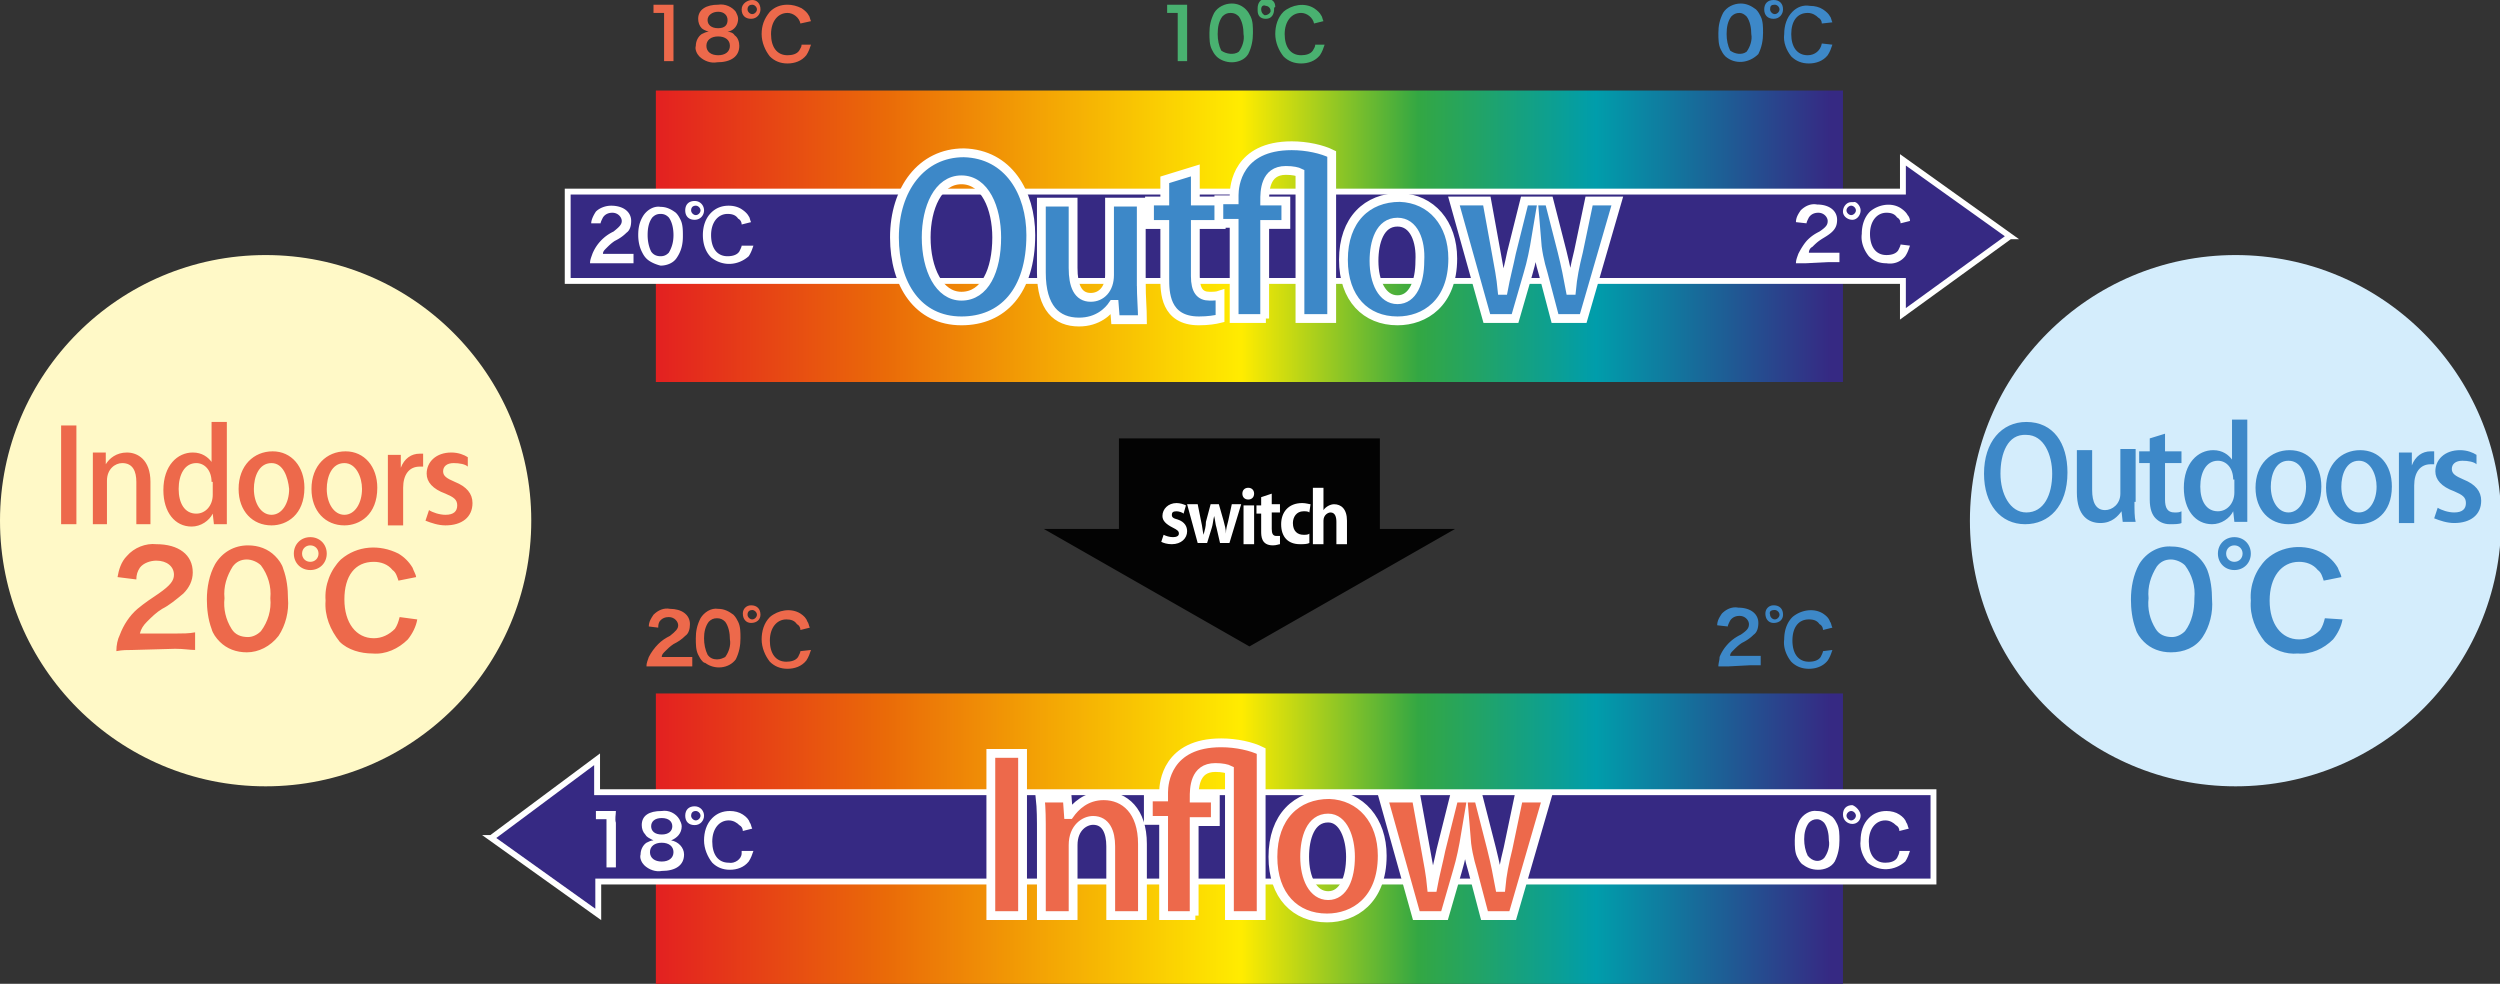 <svg version="1.1" id="Ebene_1" xmlns="http://www.w3.org/2000/svg" x="0" y="0" viewBox="0 0 212.7 83.7" xml:space="preserve"><rect x="0" y="0" width="212.7" height="83.7" fill="#333333" stroke="none"/><style>.st1{fill:#ed694b}.st3{fill:#3d88c8}.st10{fill:#fff}.st11{fill:none}.st12{fill:#3d88c8;stroke:#fff;stroke-width:.75;stroke-miterlimit:10}</style><g id="下地"><circle cx="22.6" cy="44.3" r="22.6" fill="#fff9c7"/><path class="st1" d="M11.3 55.3c-.5 0-.9 0-1.4.1 0-.5.1-1 .3-1.4.3-.8.8-1.6 1.5-2.2.6-.5 1.2-.9 1.8-1.3 1-.7 1.3-1.1 1.3-1.6 0-.7-.6-1.2-1.5-1.2-.5 0-1.1.2-1.4.6-.2.3-.3.6-.3 1l-1.6-.2c.1-.6.3-1.3.8-1.8.6-.7 1.6-1.1 2.5-1 1.9 0 3.1.9 3.1 2.4 0 .7-.3 1.3-.8 1.8-.6.5-1.2 1-1.8 1.3-.5.3-.9.7-1.3 1.1-.3.3-.5.6-.6 1H15c.5 0 1.1 0 1.6-.1v1.5c-.5 0-.9-.1-1.7-.1l-3.6.1zm7.4-.7c-.3-.3-.6-.7-.7-1.1-.3-.8-.4-1.7-.4-2.5 0-1 .2-2.1.7-3 .6-1 1.6-1.6 2.8-1.6.9 0 1.7.3 2.3.9.3.3.6.7.7 1.1.3.8.4 1.7.4 2.5.1 1.1-.2 2.3-.8 3.2-.7.9-1.7 1.4-2.7 1.4-.9 0-1.7-.3-2.3-.9zm3.5-.9c.6-.8.9-1.8.8-2.8.1-1-.2-2-.8-2.8-.3-.3-.8-.5-1.2-.5-.5 0-.9.2-1.2.6-.5.8-.8 1.7-.7 2.7-.1.9.1 1.8.6 2.6.3.5.8.7 1.4.7.4 0 .8-.2 1.1-.5zm5.6-6.6c0 .8-.6 1.4-1.4 1.4s-1.4-.6-1.4-1.4c0-.8.6-1.4 1.4-1.4.8 0 1.4.6 1.4 1.4zm-2.1 0c0 .4.3.7.7.7.4 0 .7-.3.7-.7 0-.4-.3-.7-.7-.7-.4 0-.7.3-.7.7zm9.8 5.6c-.1.6-.4 1.2-.8 1.7-.8.8-1.9 1.3-3 1.2-1 0-2.1-.3-2.8-1-.8-1-1.3-2.2-1.2-3.5-.1-1.3.4-2.6 1.3-3.5 1.4-1.2 3.3-1.3 4.9-.5.5.3.9.7 1.2 1.2.1.3.3.6.3.8l-1.5.3c-.1-.3-.2-.7-.5-.9-.4-.5-1-.7-1.6-.7-1.6 0-2.5 1.2-2.5 3.2s1 3.3 2.5 3.3c.7 0 1.3-.3 1.8-.8.2-.3.3-.6.4-1l1.5.2zm21-47.5V1.1h-.9V.4h1.7v4.8h-.8zm3.2-2.8c-.2-.2-.3-.5-.3-.8 0-.8.7-1.2 1.7-1.2.6-.1 1.2.2 1.5.6.1.2.2.4.2.6 0 .5-.3 1-.9 1.1.2 0 .5.1.6.3.3.2.4.6.4.9 0 .9-.7 1.4-1.9 1.4-.5.1-1.1-.1-1.5-.5-.2-.2-.4-.6-.3-.9 0-.4.2-.8.5-1 .2-.1.4-.2.6-.2-.3-.1-.5-.2-.6-.3zm2.4 1.5c0-.5-.4-.8-1-.8s-1 .3-1 .8.4.8 1 .8 1-.3 1-.8zm-1.9-2.2c0 .4.3.7.9.7s.8-.3.8-.7-.3-.7-.8-.7-.9.3-.9.7zm4.5-.9c0 .4-.3.8-.8.8s-.8-.3-.8-.8.5-.8.9-.8.7.3.7.8zm-1.1 0c0 .2.2.4.4.4s.4-.2.4-.4-.2-.4-.4-.4-.4.1-.4.4c0-.1 0-.1 0 0zm5.4 3c-.1.3-.2.6-.4.9-.4.5-1 .7-1.6.7-.6 0-1.1-.2-1.5-.6-.4-.5-.7-1.2-.7-1.9s.2-1.3.7-1.9c.4-.4.9-.6 1.5-.6.4 0 .8.1 1.2.3.3.2.5.4.6.6.1.1.1.3.2.5l-.9.2c-.1-.5-.6-.9-1.1-.9-.8 0-1.4.7-1.4 1.8s.5 1.8 1.4 1.8c.4 0 .8-.1 1-.4.1-.2.2-.3.2-.5h.8z"/><path d="M100.2 5.2V1.1h-.9V.4h1.7v4.8h-.8zm3.3-.4c-.2-.2-.3-.4-.4-.6-.2-.4-.2-.9-.2-1.4 0-.6.1-1.1.4-1.7.3-.5.9-.8 1.5-.8.5 0 .9.2 1.2.5.2.2.3.4.4.6.2.4.2.9.2 1.4 0 .6-.1 1.2-.4 1.8-.3.5-.9.7-1.4.7-.5 0-1-.2-1.3-.5zm1.9-.4c.3-.4.5-1 .4-1.5 0-.5-.1-1.1-.4-1.5-.2-.2-.4-.3-.7-.3-.3 0-.5.1-.7.3-.3.4-.4.9-.4 1.5 0 .5.1 1 .3 1.4.4.3 1.1.4 1.5.1zm3-3.6c0 .4-.2.8-.7.8s-.7-.3-.7-.7V.7c0-.4.2-.8.7-.8s.8.2.8.7c-.1 0-.1.1-.1.2zm-1.1 0c0 .2.1.4.3.5.2 0 .4-.1.5-.3V.9c0-.2-.2-.4-.4-.4-.2-.1-.4 0-.4.3zm5.4 3c-.1.3-.2.6-.4.9-.4.5-1 .7-1.6.7-.6 0-1.1-.2-1.5-.6-.4-.5-.7-1.2-.7-1.9s.2-1.4.7-1.9c.7-.6 1.8-.8 2.6-.3.3.2.5.4.6.6.1.1.1.3.2.5l-.8.2c-.1-.5-.6-.9-1.1-.9-.8 0-1.4.7-1.4 1.8s.5 1.8 1.4 1.8c.4 0 .8-.1 1-.4.1-.2.2-.3.2-.5h.8z" fill="#49b170"/><path class="st3" d="M146.8 4.8c-.2-.2-.3-.4-.4-.6-.2-.4-.2-.9-.2-1.4 0-.6.1-1.1.4-1.7.3-.5.9-.8 1.5-.8.5 0 .9.2 1.3.5.2.2.3.4.4.6.2.4.2.9.2 1.4 0 .6-.1 1.2-.4 1.8-.8.8-2 .9-2.8.2 0 .1 0 0 0 0zm1.8-.4c.3-.4.5-1 .4-1.5 0-.5-.1-1.1-.4-1.5-.2-.2-.4-.3-.6-.3-.3 0-.5.1-.7.3-.3.4-.4.9-.4 1.5 0 .5.1 1 .3 1.4.4.3 1 .4 1.4.1zm3.1-3.6c0 .4-.3.8-.8.8s-.8-.3-.8-.8.3-.8.8-.8.8.3.8.8zm-1.1 0c0 .2.2.4.4.4s.4-.2.4-.4-.2-.4-.4-.4c-.3 0-.4.1-.4.4 0-.1 0-.1 0 0zm5.3 3c-.1.3-.2.6-.4.9-.4.5-1 .7-1.6.7-.6 0-1.1-.2-1.5-.6-.4-.5-.7-1.2-.6-1.9 0-.7.2-1.4.7-1.9.4-.4.9-.6 1.5-.5.4 0 .8.1 1.1.3.3.2.5.4.6.6.1.1.1.3.2.5l-.9.1c0-.2-.1-.4-.3-.5-.2-.2-.5-.4-.9-.4-.9 0-1.4.7-1.4 1.8s.5 1.8 1.4 1.8c.6 0 1.1-.4 1.2-1l.9.1z"/><circle cx="190.2" cy="44.3" r="22.6" fill="#d4edfc"/><path class="st3" d="M182.4 54.6c-.3-.3-.6-.7-.7-1.1-.3-.8-.4-1.7-.4-2.5 0-1 .2-2.1.7-3 .6-1 1.7-1.6 2.8-1.5 1.3 0 2.5.8 3 2 .3.8.4 1.7.4 2.5.1 1.1-.2 2.3-.8 3.2-.6.9-1.6 1.3-2.7 1.3-.9 0-1.7-.3-2.3-.9zm3.5-.9c.6-.8.8-1.8.8-2.8.1-1-.2-2-.8-2.8-.3-.3-.8-.5-1.2-.5-.5 0-.9.2-1.2.6-.5.8-.8 1.7-.7 2.7-.1.9.1 1.8.6 2.6.3.5.8.7 1.4.7.4 0 .8-.2 1.1-.5zm5.6-6.6c0 .8-.6 1.4-1.4 1.4-.8 0-1.4-.6-1.4-1.4 0-.8.6-1.4 1.4-1.4.8 0 1.4.6 1.4 1.4zm-2.1 0c0 .4.3.7.7.7.4 0 .7-.3.7-.7 0-.4-.3-.7-.7-.7-.4 0-.7.3-.7.7zm9.9 5.6c-.1.6-.4 1.2-.8 1.7-.8.8-1.9 1.3-3 1.2-1 .1-2.1-.3-2.8-1-.8-1-1.3-2.2-1.2-3.5-.1-1.3.4-2.6 1.3-3.5 1.3-1.2 3.3-1.4 4.9-.5.5.3.9.7 1.2 1.2.1.3.3.6.3.8l-1.5.3c-.1-.3-.2-.7-.5-.9-.4-.5-1-.7-1.6-.7-1.5 0-2.5 1.3-2.5 3.3s1 3.3 2.5 3.3c.7 0 1.3-.3 1.8-.8.2-.3.3-.6.4-1l1.5.1z"/><linearGradient id="SVGID_1_" gradientUnits="userSpaceOnUse" x1="-894.095" y1="-331.51" x2="-894.095" y2="-231.17" gradientTransform="matrix(0 -1 -1 0 -175.7 -873.98)"><stop offset="0" stop-color="#362983"/><stop offset=".2" stop-color="#009dab"/><stop offset=".35" stop-color="#33a743"/><stop offset=".5" stop-color="#ffec00"/><stop offset=".8" stop-color="#ea6b08"/><stop offset="1" stop-color="#e31f21"/></linearGradient><path d="M156.8 7.7v24.8h-101V7.7h101z" fill="url(#SVGID_1_)"/><linearGradient id="SVGID_2_" gradientUnits="userSpaceOnUse" x1="-1534.6" y1="1068.02" x2="-1657.48" y2="1068.02" gradientTransform="matrix(-1 0 0 1 -1143.81 -1047.91)"><stop offset="0" stop-color="#362983"/><stop offset=".2" stop-color="#009dab"/><stop offset=".35" stop-color="#33a743"/><stop offset=".5" stop-color="#ffec00"/><stop offset=".8" stop-color="#ea6b08"/><stop offset="1" stop-color="#e31f21"/></linearGradient><path d="M171 20.1l-9.1-6.5v2.7H48.3v7.6h113.6v2.8l9.1-6.6z" fill-rule="evenodd" clip-rule="evenodd" fill="url(#SVGID_2_)" stroke="#fff" stroke-width=".5" stroke-miterlimit="10"/><path d="M106.3 55l17.5-10h-6.4v-7.7H95.2V45h-6.4l17.5 10z" fill-rule="evenodd" clip-rule="evenodd" fill="#030303"/><linearGradient id="SVGID_3_" gradientUnits="userSpaceOnUse" x1="-945.335" y1="-331.51" x2="-945.335" y2="-231.17" gradientTransform="matrix(0 -1 -1 0 -175.7 -873.99)"><stop offset="0" stop-color="#362983"/><stop offset=".2" stop-color="#009dab"/><stop offset=".35" stop-color="#33a743"/><stop offset=".5" stop-color="#ffec00"/><stop offset=".8" stop-color="#ea6b08"/><stop offset="1" stop-color="#e31f21"/></linearGradient><path d="M156.8 59v24.8h-101V59h101z" fill="url(#SVGID_3_)"/><linearGradient id="SVGID_4_" gradientUnits="userSpaceOnUse" x1="-1541.93" y1="1119.26" x2="-1664.67" y2="1119.26" gradientTransform="matrix(-1 0 0 1 -1143.81 -1047.91)"><stop offset="0" stop-color="#362983"/><stop offset=".2" stop-color="#009dab"/><stop offset=".35" stop-color="#33a743"/><stop offset=".5" stop-color="#ffec00"/><stop offset=".8" stop-color="#ea6b08"/><stop offset="1" stop-color="#e31f21"/></linearGradient><path d="M41.8 71.3l9.1 6.5V75h113.6v-7.6H50.8v-2.8l-9 6.7z" fill-rule="evenodd" clip-rule="evenodd" fill="url(#SVGID_4_)" stroke="#fff" stroke-width=".5" stroke-miterlimit="10"/><path class="st10" d="M51 22.4h-.8c0-.3.1-.5.2-.8a3.596 3.596 0 0 1 1.8-1.9c.5-.4.7-.6.7-.9s-.3-.7-.8-.7c-.3 0-.6.1-.8.4-.1.2-.2.4-.2.5h-.8c0-.3.2-.7.4-1 .3-.3.8-.5 1.3-.5 1 0 1.7.5 1.7 1.3 0 .4-.1.8-.4 1-.3.3-.6.5-1 .7-.3.2-.5.4-.7.6-.2.2-.3.3-.3.5h2.6v.8H51zm4-.4c-.2-.2-.3-.4-.4-.6-.2-.4-.3-.9-.3-1.4 0-.6.1-1.1.4-1.6.3-.5.9-.9 1.5-.8.5 0 .9.2 1.3.5.2.2.3.4.4.6.2.4.2.9.2 1.4 0 .6-.1 1.2-.5 1.8-.3.5-.9.7-1.4.7-.4-.1-.9-.3-1.2-.6zm1.9-.5c.3-.5.4-1 .4-1.5s-.1-1.1-.4-1.5c-.2-.2-.4-.3-.7-.3-.3 0-.5.1-.7.3-.3.4-.4.9-.4 1.5 0 .5.1 1 .3 1.4.2.3.5.4.8.4.3 0 .5-.1.7-.3zm3-3.6c0 .4-.3.8-.8.8s-.8-.3-.8-.8.3-.8.8-.8.8.4.8.8zm-1.1 0c0 .2.2.4.4.4s.4-.2.4-.4-.2-.4-.4-.4c-.3 0-.4.2-.4.4zm5.3 3c-.1.3-.2.6-.4.9-.9.8-2.2.9-3.2.1-.5-.5-.7-1.2-.7-1.9s.2-1.4.7-1.9c.4-.4.9-.6 1.5-.6.4 0 .8.1 1.1.3.3.2.5.4.6.6.1.1.1.3.2.5l-.8.2c0-.2-.1-.4-.3-.5-.2-.3-.5-.4-.9-.4-.8 0-1.4.7-1.4 1.8s.5 1.8 1.4 1.8c.4 0 .8-.1 1-.4.1-.2.2-.4.2-.5h1zm89.5 1.5h-.8c0-.3.1-.5.2-.8.2-.4.5-.9.8-1.2.3-.3.6-.5 1-.7.6-.4.7-.6.7-.9s-.3-.7-.8-.7c-.3 0-.6.1-.8.4-.1.2-.2.4-.2.5l-.9-.1c0-.4.2-.7.4-1 .4-.4.9-.6 1.4-.5 1 0 1.7.5 1.7 1.3 0 .4-.1.7-.4 1-.3.3-.7.5-1 .7-.3.2-.5.4-.7.6-.2.1-.3.3-.3.5h2.6v.8h-.9l-2 .1zm4.7-4.5c0 .4-.3.8-.7.8-.4 0-.8-.3-.8-.7 0-.4.3-.8.7-.8h.2c.2-.1.6.3.6.7zm-1.2 0c0 .2.2.4.4.4s.4-.2.4-.4-.2-.4-.4-.4-.4.2-.4.4zm5.4 3c-.1.3-.2.6-.4.9-.4.5-1 .7-1.6.6-.6 0-1.1-.2-1.5-.6-.4-.5-.7-1.2-.6-1.9 0-.7.2-1.4.7-1.9.7-.6 1.8-.8 2.6-.3.3.2.5.4.6.6.1.1.2.3.2.5l-.8.2c0-.2-.1-.4-.3-.5-.2-.3-.5-.4-.9-.4-.8 0-1.4.7-1.4 1.8s.5 1.8 1.4 1.8c.4 0 .8-.1 1-.4.1-.2.2-.4.2-.5l.8.1z"/><path class="st1" d="M55.8 56.7H55c0-.3.1-.5.2-.8.2-.4.5-.8.8-1.1.3-.3.6-.5 1-.7.5-.4.7-.6.7-.9s-.3-.7-.8-.7c-.3 0-.6.1-.8.4-.1.2-.1.4-.1.5l-.8-.1c0-.4.2-.7.4-1 .4-.4.9-.6 1.4-.5 1 0 1.7.5 1.7 1.3 0 .4-.1.8-.4 1-.3.3-.6.5-1 .7-.3.2-.5.4-.7.6-.2.2-.3.3-.3.5h2.6v.8h-3.1zm4-.4c-.2-.2-.3-.4-.4-.6-.2-.4-.2-.9-.2-1.4 0-.6.1-1.1.4-1.7.3-.5.9-.9 1.5-.8.5 0 .9.2 1.3.5.2.2.3.4.4.6.2.4.2.9.2 1.4 0 .6-.1 1.2-.4 1.8-.6.8-1.8.9-2.6.3-.1 0-.2-.1-.2-.1zm1.9-.4c.3-.4.5-1 .4-1.5 0-.5-.1-1.1-.4-1.5-.2-.2-.4-.3-.7-.3-.3 0-.5.1-.7.3-.3.4-.4.9-.4 1.4 0 .5.1 1 .3 1.4.2.3.5.4.8.4.3 0 .5-.1.7-.2zm3-3.6c0 .4-.3.7-.8.7-.4 0-.7-.3-.7-.8 0-.4.3-.7.7-.7.5 0 .8.3.8.8zm-1.1 0c0 .2.2.4.4.4s.4-.2.4-.4-.2-.4-.4-.4-.4.1-.4.4c0-.1 0-.1 0 0zm5.4 3c-.1.3-.2.6-.4.9-.4.5-1 .7-1.6.7-.6 0-1.1-.2-1.5-.6-.4-.5-.7-1.2-.7-1.9s.2-1.4.7-1.9c.7-.6 1.8-.8 2.6-.3.3.2.5.4.6.7.1.1.1.3.2.5l-.8.2c0-.2-.1-.4-.3-.5-.2-.3-.5-.4-.9-.4-.8 0-1.4.7-1.4 1.8s.5 1.8 1.4 1.8c.4 0 .8-.1 1-.4.1-.2.2-.4.2-.5l.9-.1z"/><path class="st3" d="M147 56.7h-.8c0-.3.1-.5.1-.8a3.596 3.596 0 0 1 1.8-1.9c.6-.4.7-.6.7-.9s-.3-.7-.8-.7c-.3 0-.6.1-.8.4-.1.2-.2.4-.2.5l-.9-.1c0-.4.2-.7.4-1 .4-.4.9-.6 1.4-.5 1 0 1.7.5 1.7 1.3 0 .4-.1.8-.4 1-.3.3-.6.5-1 .7-.3.2-.5.4-.7.6-.2.2-.3.3-.3.5h2.6v.8h-.9l-1.9.1zm4.7-4.4c0 .4-.3.7-.8.7-.4 0-.7-.3-.7-.8 0-.4.3-.7.7-.7.5 0 .8.3.8.8zm-1.1 0c0 .2.2.4.4.4s.4-.2.4-.4-.2-.4-.4-.4c-.3 0-.5.1-.4.4 0-.1 0-.1 0 0zm5.3 3c-.1.3-.2.6-.4.9-.4.5-1 .7-1.6.7-.6 0-1.1-.2-1.5-.6-.4-.5-.7-1.2-.6-1.9 0-.7.2-1.4.7-1.9.7-.6 1.8-.8 2.6-.3.3.2.5.4.6.7.1.1.1.3.2.5l-.8.2c0-.2-.1-.4-.3-.5-.2-.3-.5-.4-.9-.4-.9 0-1.4.7-1.4 1.8s.5 1.8 1.4 1.8c.4 0 .8-.1 1-.4.1-.2.2-.4.2-.5l.8-.1z"/><path class="st10" d="M51.6 73.8v-4.1h-.9V69h1.7c0 .3-.1.7 0 1v3.8h-.8zm3.3-2.8c-.2-.2-.3-.5-.3-.8 0-.8.6-1.2 1.7-1.2.6-.1 1.2.2 1.5.7.1.2.2.4.2.6 0 .6-.4 1-.9 1.2.6.1 1.1.6 1.1 1.2 0 .9-.7 1.4-1.9 1.4-.5.1-1.1-.1-1.5-.5-.2-.2-.4-.6-.3-.9 0-.4.2-.8.5-1 .2-.1.4-.2.6-.2-.4-.2-.6-.3-.7-.5zm2.4 1.5c0-.5-.4-.8-1-.8s-1 .3-1 .8.4.8 1 .8 1-.3 1-.8zm-1.9-2.2c0 .4.3.7.9.7s.9-.3.9-.7-.3-.7-.9-.7-.9.3-.9.7zm4.5-.9c0 .4-.3.8-.8.8s-.8-.3-.8-.8.3-.8.8-.8.8.4.8.8zm-1.1 0c0 .2.2.4.4.4s.4-.2.4-.4-.2-.4-.4-.4c-.3 0-.4.2-.4.4zm5.3 3c-.1.3-.2.6-.4.9-.4.5-1 .7-1.6.7-.6 0-1.1-.2-1.5-.6-.4-.5-.7-1.2-.7-1.9s.2-1.4.7-1.9c.4-.4.9-.6 1.5-.6.4 0 .8.1 1.1.3.3.2.5.4.6.7.1.1.1.3.2.5l-.8.2c0-.2-.1-.4-.3-.5-.2-.2-.5-.4-.9-.4-.8 0-1.4.7-1.4 1.8s.5 1.8 1.4 1.8c.5.1 1.1-.3 1.1-.8v-.2h1zm89.2 1.1c-.2-.2-.3-.4-.4-.6-.2-.4-.2-.9-.2-1.4 0-.6.1-1.1.4-1.7.3-.5.9-.9 1.5-.8.5 0 .9.2 1.3.5.2.2.3.4.4.6.2.4.2.9.2 1.4 0 .6-.1 1.2-.4 1.8-.3.5-.9.7-1.4.7-.6 0-1-.2-1.4-.5zm1.9-.5c.3-.4.5-1 .4-1.5 0-.5-.1-1.1-.4-1.5-.2-.2-.4-.3-.6-.3-.3 0-.5.1-.7.3-.3.4-.4.9-.4 1.4 0 .5.1 1 .3 1.4.4.5 1 .6 1.4.2zm3.1-3.6c0 .4-.3.7-.7.7-.4 0-.8-.3-.8-.8s.3-.8.8-.8c.3.1.7.5.7.9zm-1.2 0c0 .2.2.4.4.4s.4-.2.4-.4-.2-.4-.4-.4-.4.2-.4.4zm5.4 3c-.1.3-.2.6-.4.9-.9.8-2.2.9-3.2.1-.4-.5-.7-1.2-.6-1.9 0-.7.2-1.4.7-1.9.4-.4.9-.6 1.5-.6.4 0 .8.1 1.1.3.3.2.5.4.6.7.1.1.1.3.2.5l-.8.2c0-.2-.1-.4-.3-.5-.2-.2-.5-.4-.9-.4-.8 0-1.4.7-1.4 1.8s.5 1.8 1.4 1.8c.4 0 .8-.1 1-.4.1-.2.2-.4.2-.6h.9z"/></g><path class="st11" d="M4.3 35.8h44.2V49H4.3z"/><path class="st1" d="M5.2 36.2h1.3v8.4H5.2v-8.4zm7.7 8.4h-1.3V41c0-.9-.3-1.6-1.2-1.6-.6 0-1.3.5-1.3 1.5v3.7H7.9v-6.1H9v1c.3-.5.9-1 1.8-1s2 .6 2 2.5v3.6zm6.4-1.6v1.6h-1.1l-.1-.9c-.3.6-1 1.1-1.8 1.1-1.4 0-2.4-1.2-2.4-3.1 0-2.1 1.2-3.2 2.5-3.2.8 0 1.3.4 1.6.8v-3.4h1.3V43zM18 41c0-1-.6-1.6-1.3-1.6-1 0-1.5 1-1.5 2.2 0 1.2.5 2.1 1.5 2.1.8 0 1.4-.7 1.4-1.6V41zm7.9.5c0 2.3-1.5 3.2-2.8 3.2-1.6 0-2.8-1.2-2.8-3.1 0-2 1.3-3.2 2.9-3.2 1.6 0 2.7 1.3 2.7 3.1zm-2.8-2.1c-1.1 0-1.5 1.2-1.5 2.2 0 1.2.6 2.2 1.5 2.2s1.5-1 1.5-2.2c-.1-1-.5-2.2-1.5-2.2zm9 2.1c0 2.3-1.5 3.2-2.8 3.2-1.6 0-2.8-1.2-2.8-3.1 0-2 1.3-3.2 2.9-3.2 1.6 0 2.7 1.3 2.7 3.1zm-2.8-2.1c-1.1 0-1.5 1.2-1.5 2.2 0 1.2.6 2.2 1.5 2.2s1.5-1 1.5-2.2c0-1-.5-2.2-1.5-2.2zm6.8.3h-.4c-.9 0-1.4.7-1.4 1.8v3.2H33v-6h1.1v1.1c.3-.8.9-1.2 1.6-1.2h.3v1.1zm3.7 0c-.2-.2-.7-.3-1.2-.3-.6 0-.9.3-.9.7 0 .4.3.6 1 .9 1 .4 1.5 1 1.5 1.8 0 1.2-.9 1.9-2.3 1.9-.6 0-1.2-.2-1.7-.4l.3-.9c.3.2.9.4 1.4.4.7 0 1-.3 1-.8s-.3-.7-1-1c-1.1-.4-1.6-1-1.6-1.7 0-1 .8-1.8 2.1-1.8.6 0 1.1.2 1.4.4v.8z"/><path class="st11" d="M168.4 35.6h50.2v16h-50.2z"/><path class="st3" d="M175.9 40.2c0 2.9-1.6 4.4-3.6 4.4-2.1 0-3.5-1.7-3.5-4.3 0-2.7 1.5-4.4 3.6-4.4 2.3 0 3.5 1.8 3.5 4.3zm-5.7.1c0 1.7.8 3.3 2.2 3.3 1.5 0 2.2-1.5 2.2-3.3 0-1.6-.7-3.3-2.2-3.3-1.6-.1-2.2 1.6-2.2 3.3zm11.4 2.4c0 .7 0 1.3.1 1.7h-1.1l-.1-.9c-.3.4-.8 1-1.8 1s-2-.6-2-2.6v-3.6h1.3v3.4c0 1 .3 1.7 1.1 1.7.6 0 1.3-.5 1.3-1.4v-3.8h1.3v4.5zm1.3-5.4l1.3-.4v1.5h1.4v1h-1.4v3.1c0 .7.2 1.1.8 1.1.3 0 .4 0 .6-.1v1c-.2.1-.6.1-1 .1-.5 0-.9-.2-1.2-.5-.3-.3-.5-.8-.5-1.6v-3.1h-.9v-1h.9v-1.1zm8.3 5.5v1.6h-1.1l-.1-.9c-.3.6-1 1.1-1.8 1.1-1.4 0-2.4-1.2-2.4-3.1 0-2.1 1.2-3.2 2.5-3.2.8 0 1.3.4 1.6.8v-3.4h1.3v7.1zm-1.2-2c0-1-.6-1.6-1.3-1.6-1 0-1.5 1-1.5 2.2 0 1.2.5 2.1 1.5 2.1.8 0 1.4-.7 1.4-1.6v-1.1zm7.5.6c0 2.3-1.5 3.2-2.8 3.2-1.6 0-2.8-1.2-2.8-3.1 0-2 1.3-3.2 2.9-3.2 1.6 0 2.7 1.2 2.7 3.1zm-2.8-2.2c-1.1 0-1.5 1.2-1.5 2.2 0 1.2.6 2.2 1.5 2.2s1.5-1 1.5-2.2c0-1-.4-2.2-1.5-2.2zm8.8 2.2c0 2.3-1.5 3.2-2.8 3.2-1.6 0-2.8-1.2-2.8-3.1 0-2 1.3-3.2 2.9-3.2 1.6 0 2.7 1.2 2.7 3.1zm-2.8-2.2c-1.1 0-1.5 1.2-1.5 2.2 0 1.2.6 2.2 1.5 2.2s1.5-1 1.5-2.2c0-1-.5-2.2-1.5-2.2zm6.5.3h-.4c-.9 0-1.4.7-1.4 1.8v3.2h-1.3v-6h1.1v1.1c.3-.8.9-1.2 1.6-1.2h.3v1.1zm3.5 0c-.2-.2-.7-.3-1.2-.3-.6 0-.9.3-.9.7 0 .4.3.6 1 .9 1 .4 1.5 1 1.5 1.8 0 1.2-.9 1.9-2.3 1.9-.6 0-1.2-.2-1.7-.4l.3-.9c.3.2.9.4 1.4.4.7 0 1-.3 1-.8s-.3-.7-1-1c-1.1-.4-1.6-1-1.6-1.7 0-1 .8-1.8 2.1-1.8.6 0 1.1.2 1.4.4v.8z"/><path class="st11" d="M75.4 12.7h64.1v16.4H75.4z"/><path class="st12" d="M87.7 20c0 4.8-2.4 7.3-5.9 7.3-3.7 0-5.7-3.1-5.7-7.1 0-4.1 2.3-7.2 5.9-7.2 3.8.1 5.7 3.4 5.7 7zm-8.9.2c0 2.7 1.1 5 3 5 2 0 3-2.2 3-5 0-2.5-1-4.9-3-4.9s-3 2.4-3 4.9zm18.3 3.9c0 1.2.1 2.2.1 3.1h-2.3l-.1-1.3h-.1c-.4.6-1.3 1.5-2.9 1.5-1.9 0-3.2-1.2-3.2-4.2v-6h2.7v5.6c0 1.5.4 2.5 1.5 2.5.9 0 1.6-.7 1.6-1.9v-6.2h2.7v6.9zm2-8.8l2.6-.8v2.6h2.2v2h-2.2v4.4c0 1.2.4 1.7 1.2 1.7.4 0 .6 0 .9-.1v2c-.4.1-1 .2-1.8.2-2.9 0-2.9-2.5-2.9-3.6v-4.6h-1.3v-2h1.3v-1.8z"/><path class="st12" d="M107.7 27.1H105V19h-1.3v-2h1.3v-.4c0-.8.3-4.2 4.9-4.2 1.3 0 2.6.3 3.4.7v14h-2.7V14.7c-.2-.1-.6-.2-1.2-.2-1.8 0-1.8 1.8-1.8 2.6h1.8v2h-1.8v8zm15.9-5.1c0 3.8-2.4 5.3-4.7 5.3-2.7 0-4.6-1.9-4.6-5.2 0-3.4 2-5.3 4.8-5.3 2.7.1 4.5 2.2 4.5 5.2zm-4.7-3.1c-1.5 0-2 1.7-2 3.3 0 1.8.7 3.3 2 3.3s1.9-1.5 1.9-3.3c.1-1.7-.5-3.3-1.9-3.3zm18.7-1.8l-2.9 10h-2.4l-1-3.8c-.3-1-.5-1.9-.6-3.2-.2 1.2-.4 2.2-.7 3.2l-1.1 3.8h-2.4l-2.8-10h2.8l.8 4.4c.2 1.1.4 2.1.5 3.2h.1c.2-1.1.5-2.2.7-3.2l1.1-4.4h2.1l1.1 4.3c.3 1.2.5 2.2.7 3.3h.1c.1-1.1.3-2.1.6-3.3l.9-4.3h2.4z"/><path class="st11" d="M83 63.4h73.5v20.8H83z"/><path d="M84.3 64.1H87v13.8h-2.7V64.1zm12.9 13.8h-2.7V72c0-1.2-.4-2.2-1.5-2.2-.7 0-1.7.6-1.7 2.1v6h-2.7v-7c0-1.2 0-2.1-.1-3h2.3l.1 1.4h.1c.5-.7 1.4-1.6 2.9-1.6 1.8 0 3.3 1.3 3.3 4.1v6.1zm4.5 0H99v-8.1h-1.3v-2H99v-.4c0-.8.3-4.2 4.9-4.2 1.3 0 2.6.3 3.4.7v14h-2.7V65.5c-.2-.1-.6-.2-1.2-.2-1.8 0-1.8 1.8-1.8 2.6h1.8v2h-1.8v8zm15.9-5.1c0 3.8-2.4 5.3-4.7 5.3-2.7 0-4.6-1.9-4.6-5.2 0-3.4 2-5.3 4.8-5.3 2.7.1 4.5 2.2 4.5 5.2zm-4.6-3.2c-1.5 0-2 1.7-2 3.3 0 1.8.7 3.3 2 3.3s1.9-1.5 1.9-3.3c0-1.6-.6-3.3-1.9-3.3zm18.6-1.7l-2.9 10h-2.4l-1-3.8c-.3-1-.5-1.9-.6-3.2-.2 1.2-.4 2.2-.7 3.2l-1.1 3.8h-2.4l-2.8-10h2.8l.8 4.4c.2 1.1.4 2.1.5 3.2h.1c.2-1.1.5-2.2.7-3.2l1.1-4.4h2.1l1.1 4.3c.3 1.2.5 2.2.7 3.3h.1c.1-1.1.3-2.1.6-3.3l.9-4.3h2.4z" fill="#ed694b" stroke="#fff" stroke-width=".75" stroke-miterlimit="10"/><path class="st11" d="M98.5 41.5h19.1v6.8H98.5z"/><path class="st10" d="M100.7 43.7c-.1-.1-.4-.2-.6-.2-.3 0-.4.1-.4.3 0 .2.1.3.5.4.6.2.8.6.8 1 0 .6-.5 1.1-1.3 1.1-.4 0-.7-.1-.9-.2l.2-.6c.2.1.5.2.8.2.3 0 .5-.1.5-.3 0-.2-.1-.3-.5-.5-.6-.3-.9-.6-.9-1 0-.6.5-1.1 1.2-1.1.3 0 .6.1.8.2l-.2.7zm4.9-.8l-1 3.3h-.8l-.3-1.3c-.1-.3-.1-.6-.2-1-.1.4-.1.7-.2 1l-.4 1.3h-.8l-.9-3.3h.9l.3 1.5c.1.4.1.7.2 1.1.1-.4.2-.7.2-1.1l.4-1.5h.7l.4 1.4c.1.4.2.7.2 1.1 0-.4.1-.7.2-1.1l.3-1.4h.8zm.6-.4c-.3 0-.5-.2-.5-.5s.2-.5.5-.5.5.2.5.5-.2.5-.5.5zm.5 3.8h-.9V43h.9v3.3zm.6-4l.9-.3v.9h.7v.7h-.7V45c0 .4.1.6.4.6h.3v.7c-.1 0-.3.1-.6.1-1 0-1-.8-1-1.2v-1.5h-.4V43h.4v-.7zm4.1 3.9c-.2.1-.5.1-.8.1-1 0-1.6-.6-1.6-1.7 0-1 .6-1.8 1.8-1.8.3 0 .6.1.7.1l-.1.7c-.1-.1-.3-.1-.5-.1-.6 0-.9.5-.9 1 0 .7.4 1 .9 1 .2 0 .4 0 .5-.1v.8zm3.2.1h-.9v-1.9c0-.4-.1-.8-.5-.8-.2 0-.6.2-.6.7v2h-.9v-4.8h.9v1.9c.2-.3.6-.5.9-.5.6 0 1.1.4 1.1 1.4v2z"/></svg>